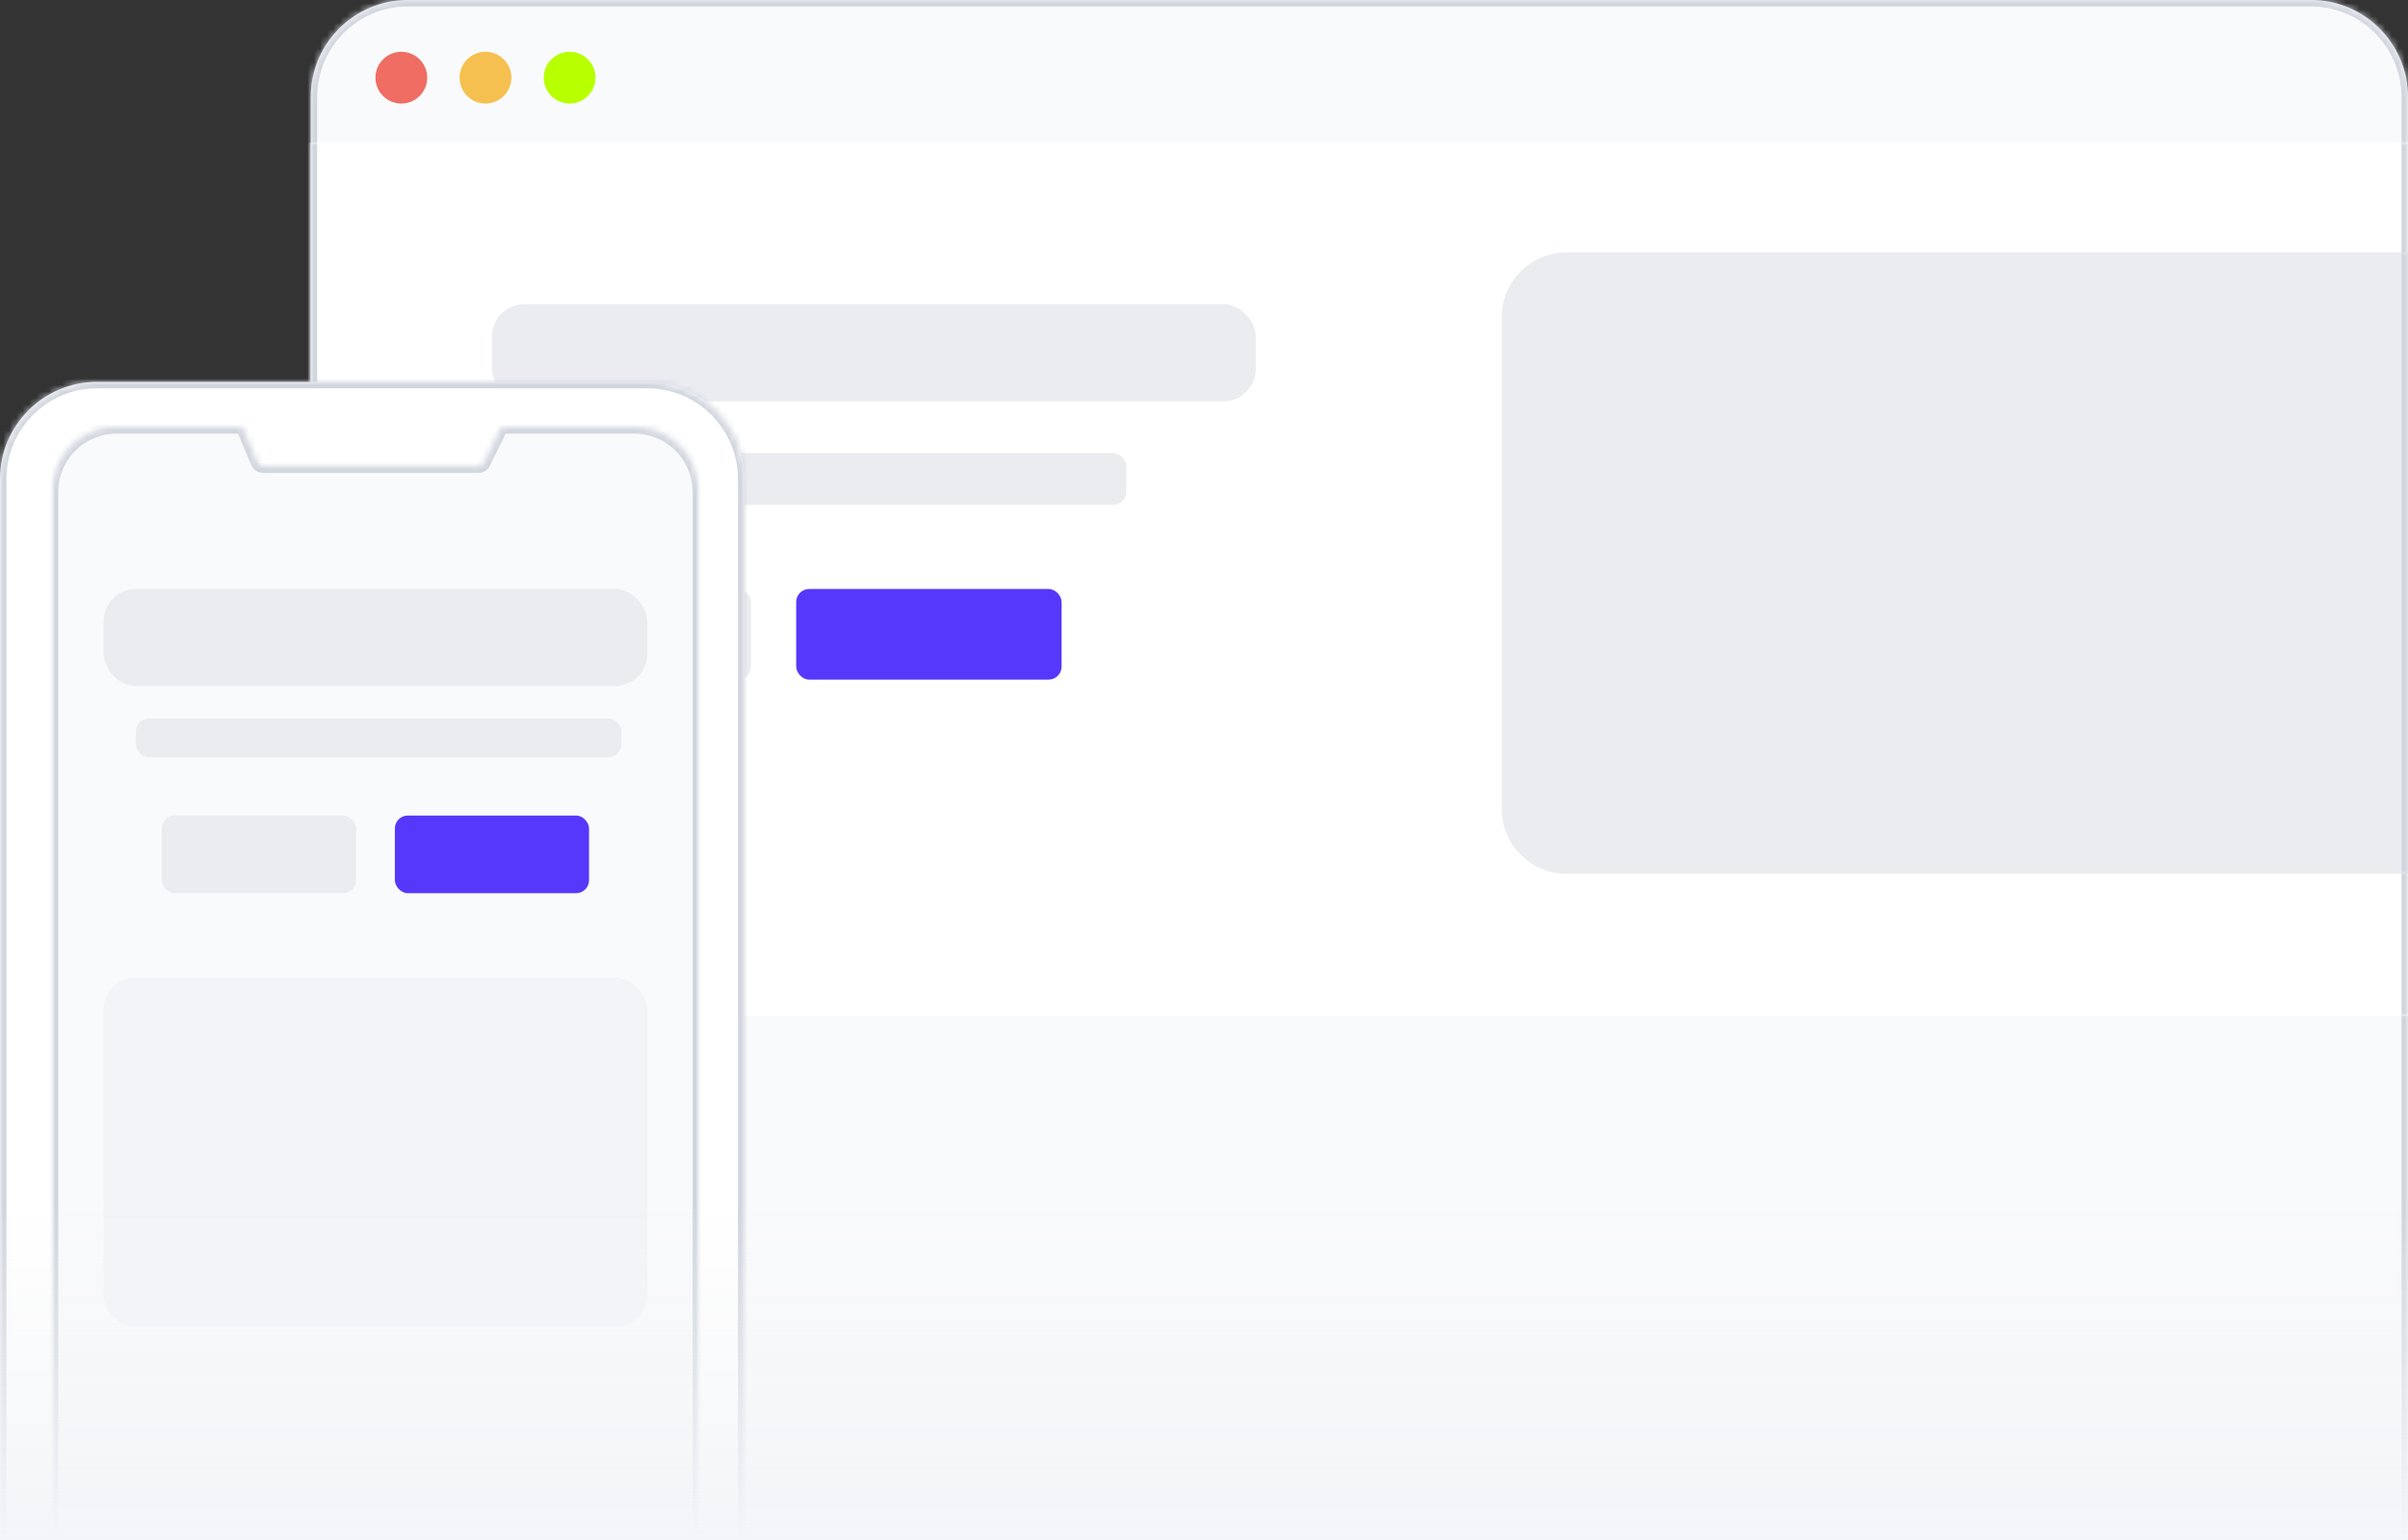 <?xml version="1.0" encoding="UTF-8"?> <svg xmlns="http://www.w3.org/2000/svg" width="372" height="238" viewBox="0 0 372 238" fill="none"><rect x="0" y="0" width="372" height="238" fill="#333333" stroke="none"/> <mask id="path-1-inside-1_943_318" fill="white"> <path d="M48 15C48 6.716 54.716 0 63 0H357C365.284 0 372 6.716 372 15V238H48V15Z"></path> </mask> <path d="M48 15C48 6.716 54.716 0 63 0H357C365.284 0 372 6.716 372 15V238H48V15Z" fill="#F9FAFB"></path> <path d="M47 15C47 6.163 54.163 -1 63 -1H357C365.837 -1 373 6.163 373 15H371C371 7.268 364.732 1 357 1H63C55.268 1 49 7.268 49 15H47ZM372 238H48H372ZM47 238V15C47 6.163 54.163 -1 63 -1V1C55.268 1 49 7.268 49 15V238H47ZM357 -1C365.837 -1 373 6.163 373 15V238H371V15C371 7.268 364.732 1 357 1V-1Z" fill="#D1D6DE" mask="url(#path-1-inside-1_943_318)"></path> <mask id="path-3-inside-2_943_318" fill="white"> <path d="M48 22H372V157H48V22Z"></path> </mask> <path d="M48 22H372V157H48V22Z" fill="white"></path> <path d="M371 22V157H373V22H371ZM49 157V22H47V157H49Z" fill="#D1D6DE" mask="url(#path-3-inside-2_943_318)"></path> <circle cx="62" cy="12" r="4" fill="#EF6D62"></circle> <circle cx="75" cy="12" r="4" fill="#F5C04F"></circle> <circle cx="88" cy="12" r="4" fill="#B8FF00"></circle> <rect x="76" y="47" width="118" height="15" rx="5" fill="#EAECF0"></rect> <mask id="path-9-inside-3_943_318" fill="white"> <path d="M232 49C232 43.477 236.477 39 242 39H372V135H242C236.477 135 232 130.523 232 125V49Z"></path> </mask> <path d="M232 49C232 43.477 236.477 39 242 39H372V135H242C236.477 135 232 130.523 232 125V49Z" fill="#EAECF0"></path> <path d="M232 39H372H232ZM372 135H232H372ZM232 135V39V135ZM373 39V135H371V39H373Z" fill="#D1D6DE" mask="url(#path-9-inside-3_943_318)"></path> <rect x="76" y="70" width="98" height="8" rx="2" fill="#EAECF0"></rect> <rect x="76" y="91" width="40" height="14" rx="2" fill="#EAECF0"></rect> <rect x="123" y="91" width="41" height="14" rx="2" fill="#5638FB"></rect> <mask id="path-14-inside-4_943_318" fill="white"> <path d="M0 74C0 65.716 6.716 59 15 59H100C108.284 59 115 65.716 115 74V238H0V74Z"></path> </mask> <path d="M0 74C0 65.716 6.716 59 15 59H100C108.284 59 115 65.716 115 74V238H0V74Z" fill="white"></path> <path d="M-1 74C-1 65.163 6.163 58 15 58H100C108.837 58 116 65.163 116 74H114C114 66.268 107.732 60 100 60H15C7.268 60 1 66.268 1 74H-1ZM115 238H0H115ZM-1 238V74C-1 65.163 6.163 58 15 58V60C7.268 60 1 66.268 1 74V238H-1ZM100 58C108.837 58 116 65.163 116 74V238H114V74C114 66.268 107.732 60 100 60V58Z" fill="#D1D6DE" mask="url(#path-14-inside-4_943_318)"></path> <mask id="mask0_943_318" style="mask-type:alpha" maskUnits="userSpaceOnUse" x="8" y="64" width="100" height="174"> <path d="M8 74C8 68.477 12.477 64 18 64H98C103.523 64 108 68.477 108 74V238H8V74Z" fill="white"></path> </mask> <g mask="url(#mask0_943_318)"> <mask id="path-17-inside-5_943_318" fill="white"> <path fill-rule="evenodd" clip-rule="evenodd" d="M37.589 66.379L39.742 71.46C39.898 71.83 40.261 72.07 40.662 72.07H73.879C74.259 72.07 74.607 71.854 74.775 71.513L77.287 66.431C77.357 66.29 77.39 66.143 77.391 66H98C103.523 66 108 70.477 108 76V240H8V76C8 70.477 12.477 66 18 66H37.509C37.51 66.125 37.536 66.253 37.589 66.379Z"></path> </mask> <path fill-rule="evenodd" clip-rule="evenodd" d="M37.589 66.379L39.742 71.46C39.898 71.83 40.261 72.07 40.662 72.07H73.879C74.259 72.07 74.607 71.854 74.775 71.513L77.287 66.431C77.357 66.29 77.39 66.143 77.391 66H98C103.523 66 108 70.477 108 76V240H8V76C8 70.477 12.477 66 18 66H37.509C37.51 66.125 37.536 66.253 37.589 66.379Z" fill="#F9FAFB"></path> <path d="M39.742 71.46L40.662 71.07L40.662 71.07L39.742 71.46ZM37.589 66.379L38.51 65.988L38.51 65.988L37.589 66.379ZM74.775 71.513L73.879 71.07L73.879 71.07L74.775 71.513ZM77.287 66.431L76.39 65.988L76.39 65.988L77.287 66.431ZM77.391 66V65H76.403L76.391 65.988L77.391 66ZM108 240V241H109V240H108ZM8 240H7V241H8V240ZM37.509 66L38.509 65.987L38.496 65H37.509V66ZM40.662 71.07L38.51 65.988L36.668 66.769L38.821 71.85L40.662 71.07ZM40.662 71.07L40.662 71.07L38.821 71.85C39.134 72.589 39.859 73.07 40.662 73.07V71.07ZM73.879 71.07H40.662V73.07H73.879V71.07ZM73.879 71.07L73.879 71.07V73.07C74.64 73.07 75.335 72.638 75.672 71.956L73.879 71.07ZM76.39 65.988L73.879 71.07L75.672 71.956L78.183 66.874L76.39 65.988ZM76.391 65.988C76.392 65.987 76.392 65.985 76.392 65.984C76.392 65.984 76.392 65.985 76.39 65.988L78.183 66.875C78.32 66.597 78.388 66.303 78.391 66.012L76.391 65.988ZM77.391 67H98V65H77.391V67ZM98 67C102.971 67 107 71.029 107 76H109C109 69.925 104.075 65 98 65V67ZM107 76V240H109V76H107ZM108 239H8V241H108V239ZM9 240V76H7V240H9ZM9 76C9 71.029 13.029 67 18 67V65C11.925 65 7 69.925 7 76H9ZM18 67H37.509V65H18V67ZM38.51 65.988C38.508 65.985 38.508 65.984 38.508 65.985C38.508 65.985 38.509 65.986 38.509 65.987L36.509 66.013C36.512 66.266 36.564 66.523 36.668 66.769L38.51 65.988Z" fill="#D1D6DE" mask="url(#path-17-inside-5_943_318)"></path> </g> <rect x="16" y="91" width="84" height="15" rx="5" fill="#EAECF0"></rect> <rect x="16" y="151" width="84" height="54" rx="5" fill="#F2F4F7"></rect> <rect x="21" y="111" width="75" height="6" rx="2" fill="#EAECF0"></rect> <rect x="25" y="126" width="30" height="12" rx="2" fill="#EAECF0"></rect> <rect x="61" y="126" width="30" height="12" rx="2" fill="#5638FB"></rect> <rect y="186" width="372" height="52" fill="url(#paint0_linear_943_318)"></rect> <defs> <linearGradient id="paint0_linear_943_318" x1="186" y1="186" x2="186" y2="238" gradientUnits="userSpaceOnUse"> <stop stop-color="#F4F5F8" stop-opacity="0"></stop> <stop offset="1" stop-color="#F4F5F8"></stop> </linearGradient> </defs> </svg> 